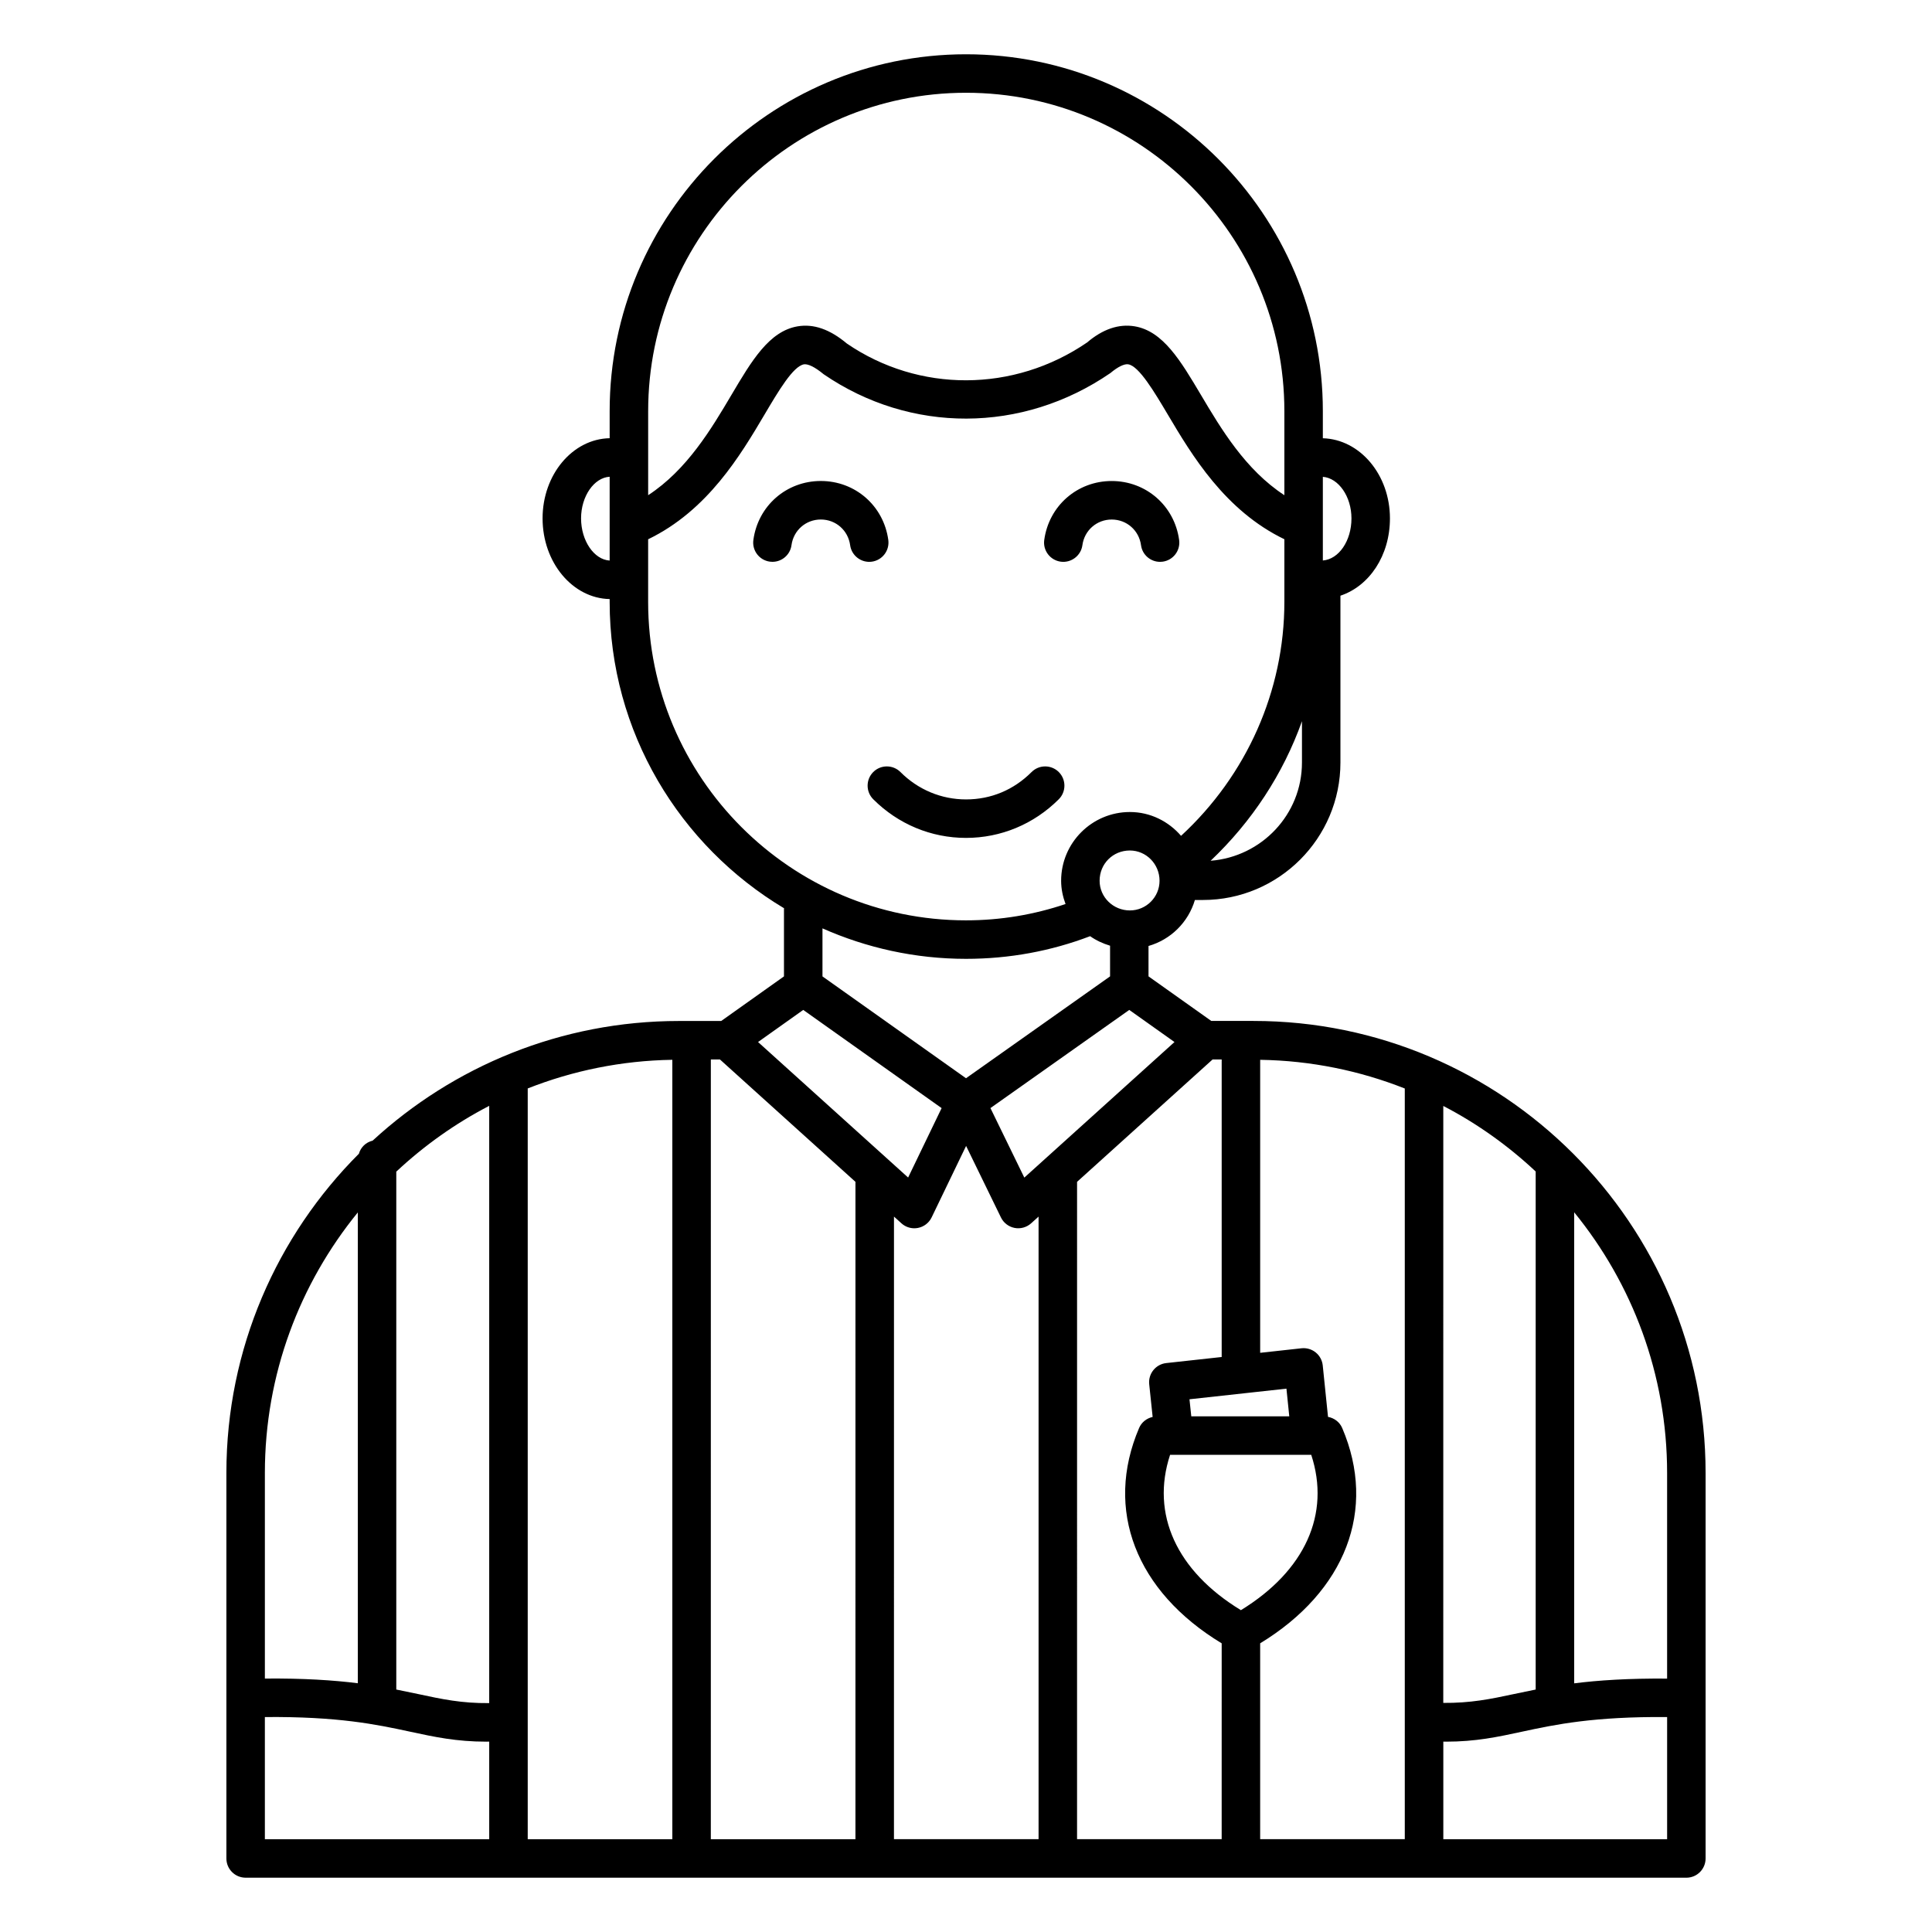 <?xml version="1.0" encoding="UTF-8"?>
<!-- Uploaded to: SVG Repo, www.svgrepo.com, Generator: SVG Repo Mixer Tools -->
<svg fill="#000000" width="800px" height="800px" version="1.1" viewBox="144 144 512 512" xmlns="http://www.w3.org/2000/svg">
 <path d="m375.04 292.85c-2.769 0.379-5.363-1.574-5.742-4.363-0.539-3.949-3.809-6.812-7.773-6.812s-7.234 2.863-7.773 6.805c-0.344 2.559-2.535 4.41-5.043 4.41-0.23 0-0.461-0.016-0.695-0.047-2.793-0.379-4.746-2.949-4.363-5.742 1.234-9.059 8.75-15.633 17.879-15.633 9.121 0 16.641 6.574 17.879 15.633 0.375 2.797-1.578 5.367-4.367 5.75zm50.062 0c2.762 0.379 5.363-1.574 5.742-4.363 0.535-3.941 3.805-6.805 7.769-6.805 3.965 0 7.234 2.863 7.769 6.805 0.344 2.559 2.535 4.41 5.043 4.41 0.23 0 0.461-0.016 0.695-0.047 2.793-0.379 4.746-2.949 4.363-5.742-1.234-9.059-8.75-15.633-17.875-15.633s-16.641 6.574-17.875 15.633c-0.383 2.789 1.578 5.359 4.367 5.742zm-0.512 62.961c1.988-1.996 1.988-5.223 0-7.211-1.996-1.988-5.223-1.988-7.211 0-4.746 4.746-10.754 7.254-17.375 7.254-6.535 0-12.703-2.574-17.375-7.254-1.996-1.988-5.223-1.988-7.211 0-1.988 1.996-1.988 5.223 0 7.211 6.606 6.602 15.336 10.242 24.594 10.242 9.254-0.004 17.973-3.644 24.578-10.242zm171.41 178.55v102.15c0 2.816-2.281 5.102-5.102 5.102l-381.8-0.004c-2.816 0-5.102-2.281-5.102-5.102v-102.15c0-32.996 13.43-62.914 35.113-84.605 0.504-1.742 1.867-3.039 3.641-3.469 21.375-19.668 49.891-31.711 81.18-31.711h11.195l16.637-11.82v-17.91c0-0.047 0.027-0.086 0.027-0.141-27.629-16.52-46.223-46.676-46.223-81.176v-0.766c-9.824-0.191-17.777-9.691-17.777-21.387 0-11.613 7.953-21.051 17.777-21.242v-7.176c0-52.148 42.359-94.57 94.434-94.57 52.148 0 94.57 42.422 94.57 94.57v7.188c9.84 0.277 17.781 9.672 17.781 21.227 0 9.906-5.481 17.953-13.121 20.496v44.207c0 20.09-16.344 36.434-36.43 36.434h-2.137c-1.746 5.891-6.379 10.492-12.293 12.188v8.055l16.637 11.812h11.195c66.059 0.012 119.8 53.75 119.8 119.8zm-10.199 0c0-26.176-9.254-50.227-24.625-69.09v124.83c6.426-0.812 14.367-1.336 24.625-1.254zm-336.78 57.383c2.004 0.395 3.918 0.797 5.695 1.176 6.414 1.383 11.629 2.492 18.93 2.422v-158.28c-9.016 4.668-17.277 10.559-24.625 17.434zm34.832 39.664h38.324v-206.55c-13.512 0.215-26.414 2.894-38.324 7.59zm48.523 0h38.324l0.004-174.21-35.914-32.43h-2.41zm12.516-211.26 39.77 35.91 8.875-18.398-36.672-26.02zm61.586 17.504 8.977 18.426 39.797-35.93-11.984-8.508zm-25.57 193.75h38.324v-164.99l-1.969 1.777c-1.188 1.07-2.816 1.531-4.391 1.223-1.574-0.309-2.91-1.332-3.613-2.777l-9.234-18.953-9.129 18.934c-0.699 1.449-2.035 2.484-3.613 2.793-0.324 0.062-0.652 0.098-0.98 0.098-1.254 0-2.473-0.461-3.418-1.316l-1.973-1.785zm48.523 0h38.324l0.004-51.902c-22.734-13.766-31.148-35.387-21.887-57.062 0.652-1.531 2.012-2.582 3.59-2.934l-0.91-8.668c-0.293-2.793 1.727-5.301 4.519-5.606l14.688-1.609v-78.855h-2.406l-35.918 32.434zm62.059-101.86h-37.406c-5.156 15.699 1.691 30.77 18.77 41.168 16.996-10.422 23.793-25.488 18.637-41.168zm-5.82-10.199-0.75-7.336-25.695 2.816 0.477 4.519zm-7.711 112.06h38.324v-198.94c-11.91-4.703-24.816-7.394-38.324-7.602v77.648l10.957-1.203c1.32-0.145 2.703 0.246 3.758 1.105 1.059 0.852 1.727 2.098 1.867 3.449l1.395 13.625c1.648 0.309 3.086 1.371 3.762 2.957 9.258 21.648 0.895 43.266-21.742 57.055v51.906zm48.523-36.117c7.16 0.062 12.426-0.988 18.766-2.356 1.789-0.387 3.707-0.785 5.723-1.184v-137.29c-7.309-6.848-15.52-12.715-24.484-17.367zm-75.191-217.88c0-4.418-3.531-8.016-7.867-8.016-4.492 0-8.016 3.523-8.016 8.016 0 4.34 3.594 7.867 8.016 7.867 4.336 0.004 7.867-3.527 7.867-7.867zm37.742-31.328v-10.949c-4.965 13.926-13.234 26.574-24.207 36.98 13.504-1.059 24.207-12.262 24.207-26.031zm5.535-75.715v22.172c4.215-0.324 7.582-5.176 7.582-11.156 0-5.805-3.426-10.688-7.582-11.016zm-178.8-17.41v22.281c10.328-6.75 16.754-17.598 22.051-26.543 5.367-9.078 10.008-16.914 17.531-18.203 4.266-0.727 8.555 0.762 13.094 4.566 19.059 13.023 44.195 13.016 63.645-0.297 4.102-3.496 8.344-4.992 12.621-4.277 7.516 1.27 12.164 9.105 17.551 18.18 5.316 8.957 11.766 19.816 22.109 26.574v-22.281c0-46.523-37.848-84.371-84.371-84.371-46.445 0-84.23 37.852-84.23 84.371zm-10.203 39.598v-22.207c-4.133 0.227-7.578 5.168-7.578 11.031 0.004 5.938 3.445 10.941 7.578 11.176zm94.434 95.348c9.195 0 18.023-1.508 26.379-4.324-0.715-1.934-1.168-3.996-1.168-6.168 0-10.047 8.168-18.215 18.215-18.215 5.43 0 10.25 2.477 13.566 6.312 17.387-16.043 27.379-38.406 27.379-61.98v-16.621c-15.762-7.613-24.508-22.277-30.887-33.031-3.574-6.019-7.625-12.848-10.477-13.324-1.027-0.18-2.754 0.645-4.75 2.324-23.355 16.031-53.02 16.031-75.973 0.309-2.41-1.984-4.133-2.769-5.219-2.633-2.875 0.492-6.738 7.027-10.477 13.348-6.359 10.75-15.066 25.402-30.824 33.016v16.621c0.004 46.52 37.789 84.367 84.234 84.367zm-38.035 2.129v12.73l38.039 26.988 38.176-26.996v-8.129c-1.906-0.574-3.695-1.398-5.285-2.523-10.344 3.941-21.387 6.004-32.891 6.004-13.543 0-26.387-2.918-38.039-8.074zm-147.77 144.33v54.477c10.258-0.094 18.203 0.434 24.629 1.242v-124.77c-15.375 18.863-24.629 42.891-24.629 69.055zm0 97.047h59.453v-25.863c-0.23 0-0.492 0.016-0.727 0.016-7.988 0-13.781-1.25-20.352-2.668-8.875-1.914-18.996-4.023-38.375-3.856zm371.61 0v-32.371c-19.422-0.148-29.523 1.953-38.391 3.867-6.535 1.41-12.297 2.656-20.219 2.656-0.223 0-0.473-0.016-0.699-0.016v25.863z"/>
</svg>